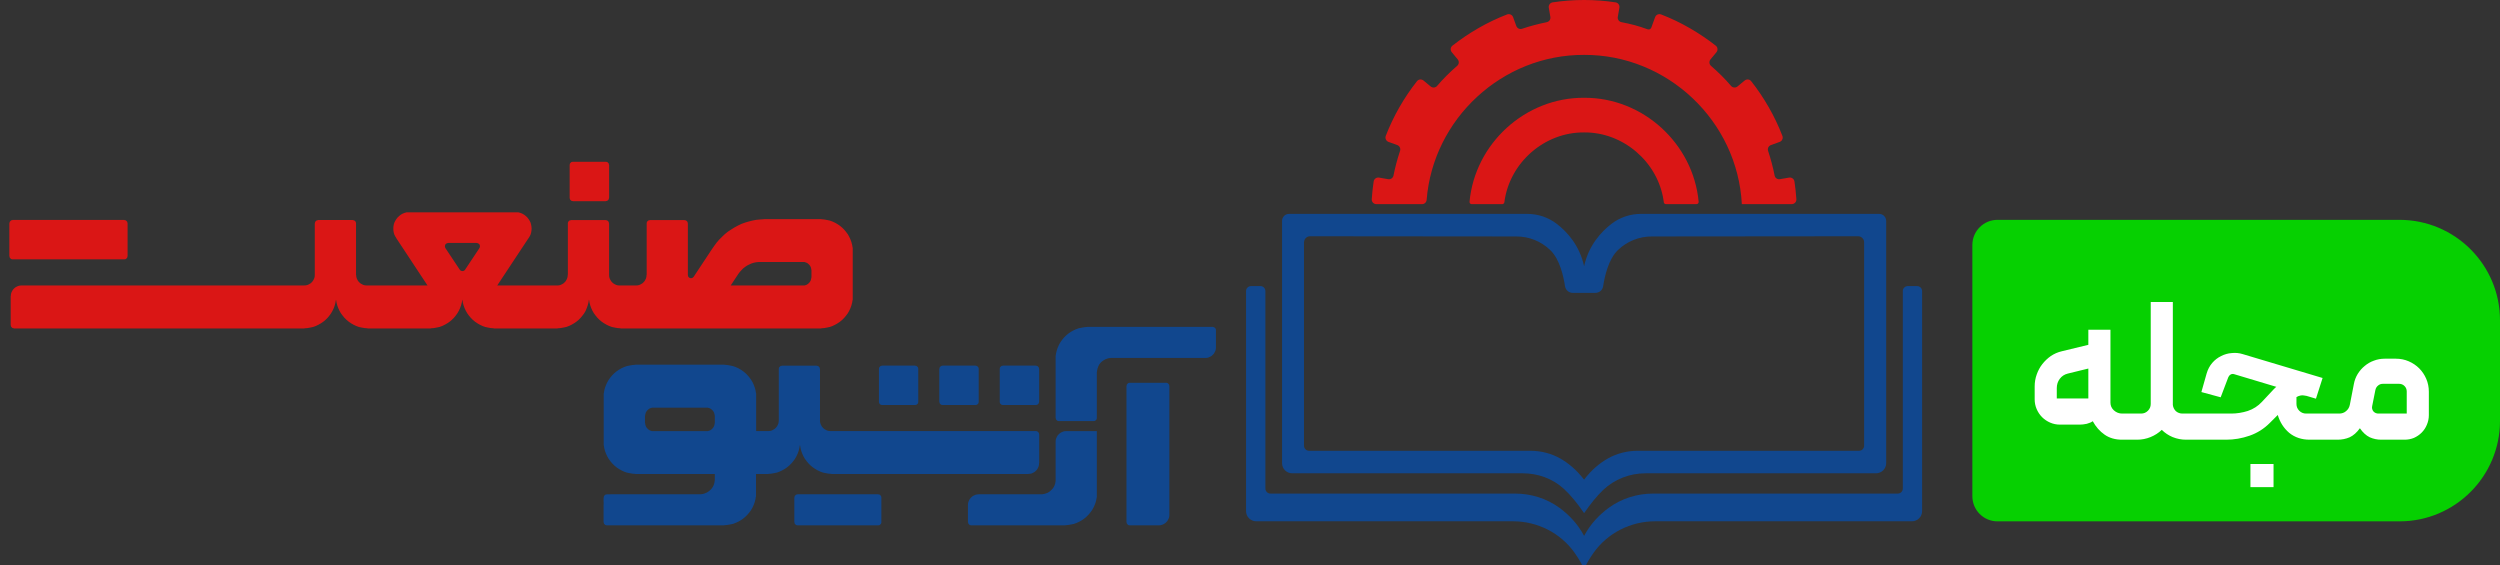<svg width="199" height="45" viewBox="0 0 199 45" fill="none" xmlns="http://www.w3.org/2000/svg">
<rect x="0" y="0" width="199" height="45" fill="#333333" stroke="none"/>
<path d="M93.082 30.718V40.969L93.074 41.105L93.045 41.23L92.987 41.356L92.92 41.472L92.832 41.567L92.737 41.654L92.62 41.721L92.496 41.778L92.372 41.808L92.237 41.818H89.926L89.859 41.808L89.801 41.788L89.754 41.739L89.707 41.691L89.687 41.634L89.675 41.567H89.667V30.718H89.675L89.687 30.65L89.707 30.593L89.754 30.546L89.801 30.498L89.859 30.479L89.926 30.469H92.824L92.891 30.479L92.948 30.498L92.995 30.546L93.045 30.593L93.064 30.65L93.074 30.718H93.082Z" fill="#11478E"/>
<path d="M87.308 34.316V39.534L87.269 39.765L87.213 39.986L87.136 40.197L87.038 40.408L86.925 40.612L86.789 40.795L86.645 40.967L86.481 41.131L86.297 41.287L86.116 41.411L85.912 41.526L85.701 41.623L85.488 41.702L85.257 41.749L85.038 41.786L84.807 41.806V41.816H77.307L77.24 41.806L77.183 41.786L77.136 41.737L77.088 41.69L77.068 41.632L77.057 41.565H77.049V40.197L77.057 40.065L77.088 39.939L77.144 39.814L77.213 39.698L77.299 39.603L77.394 39.514L77.511 39.447L77.635 39.39L77.761 39.36L77.894 39.35V39.342H82.987L82.997 39.333L83.131 39.313L83.257 39.275L83.389 39.226L83.506 39.159L83.613 39.072L83.717 38.975L83.804 38.88L83.881 38.764L83.94 38.64L83.988 38.505L84.015 38.369L84.027 38.245V38.235V35.165L84.035 35.029L84.065 34.905L84.124 34.778L84.191 34.662L84.276 34.567L84.373 34.48L84.487 34.415L84.613 34.356L84.738 34.326L84.874 34.316H87.308Z" fill="#11478E"/>
<path d="M88.413 28.493L88.261 28.513L88.117 28.55L87.971 28.61L87.839 28.685L87.713 28.773L87.596 28.888L87.499 29.012L87.432 29.148L87.375 29.293L87.338 29.447L87.318 29.599H87.308V33.266L87.3 33.334L87.28 33.393L87.231 33.442L87.184 33.489L87.124 33.509L87.057 33.517H84.288L84.219 33.509L84.159 33.489L84.112 33.442L84.065 33.393L84.045 33.334L84.035 33.266H84.027V28.302H84.035L84.075 28.071L84.132 27.848L84.209 27.636L84.305 27.425L84.42 27.224L84.554 27.04L84.698 26.866L84.862 26.703L85.046 26.549L85.229 26.422L85.433 26.308L85.644 26.211L85.855 26.134L86.086 26.087L86.307 26.047L86.538 26.027V26.02H96.539V26.027L96.606 26.039L96.663 26.059L96.711 26.106L96.76 26.154L96.78 26.211L96.79 26.278V27.646L96.78 27.78L96.75 27.907L96.691 28.031L96.626 28.146L96.539 28.242L96.442 28.329L96.328 28.398L96.201 28.454L96.077 28.485L95.941 28.493H88.413Z" fill="#11478E"/>
<path d="M82.718 29.36V31.99H82.706L82.698 32.057L82.679 32.114L82.631 32.161L82.582 32.209L82.525 32.228L82.456 32.238H79.83L79.761 32.228L79.706 32.209L79.656 32.161L79.609 32.114L79.589 32.057L79.579 31.99V29.36L79.589 29.293L79.609 29.236L79.656 29.188L79.706 29.139L79.761 29.119L79.83 29.11V29.1H82.456V29.11L82.525 29.119L82.582 29.139L82.631 29.188L82.679 29.236L82.698 29.293L82.706 29.36H82.718Z" fill="#11478E"/>
<path d="M77.905 29.36V31.99L77.894 32.057L77.876 32.114L77.826 32.161L77.779 32.209L77.722 32.228L77.655 32.238H75.027L74.96 32.228L74.901 32.209L74.853 32.161L74.806 32.114L74.786 32.057L74.776 31.99H74.767V29.36H74.776L74.786 29.293L74.806 29.236L74.853 29.188L74.901 29.139L74.96 29.119L75.027 29.11V29.1H77.655V29.11L77.722 29.119L77.779 29.139L77.826 29.188L77.876 29.236L77.894 29.293L77.905 29.36Z" fill="#11478E"/>
<path d="M73.093 29.36V31.99L73.083 32.057L73.065 32.114L73.016 32.161L72.966 32.209L72.909 32.228L72.842 32.238H70.214L70.147 32.228L70.088 32.209L70.041 32.161L69.993 32.114L69.974 32.057L69.964 31.99V29.36L69.974 29.293L69.993 29.236L70.041 29.188L70.088 29.139L70.147 29.119L70.214 29.11V29.1H72.842V29.11L72.909 29.119L72.966 29.139L73.016 29.188L73.065 29.236L73.083 29.293L73.093 29.36Z" fill="#11478E"/>
<path d="M70.157 39.604V41.567L70.147 41.634L70.127 41.691L70.08 41.738L70.033 41.788L69.974 41.807L69.908 41.817H69.502H66.365H63.487L63.419 41.807L63.362 41.788L63.313 41.738L63.264 41.691L63.248 41.634L63.236 41.567H63.228V39.604H63.236L63.248 39.535L63.264 39.476L63.313 39.429L63.362 39.381L63.419 39.361L63.487 39.352V39.344H69.908V39.352L69.974 39.361L70.033 39.381L70.08 39.429L70.127 39.476L70.147 39.535L70.157 39.604Z" fill="#11478E"/>
<path d="M56.364 32.448H51.879V32.46L51.774 32.488L51.678 32.535L51.591 32.602L51.514 32.679L51.447 32.766L51.399 32.863L51.37 32.97L51.352 33.086H51.34V33.682H51.352L51.37 33.799L51.399 33.905L51.447 34.002L51.514 34.089L51.591 34.166L51.678 34.233L51.774 34.28L51.879 34.308V34.316H56.364V34.308L56.471 34.28L56.568 34.233L56.654 34.166L56.731 34.089L56.798 34.002L56.846 33.905L56.873 33.799L56.893 33.682H56.901V33.086H56.893L56.873 32.97L56.846 32.863L56.798 32.766L56.731 32.679L56.654 32.602L56.568 32.535L56.471 32.488L56.364 32.46V32.448ZM48.318 39.35L48.904 39.342H55.622H55.776L55.93 39.322L56.082 39.283L56.226 39.225L56.362 39.147L56.489 39.05L56.601 38.945L56.7 38.819L56.777 38.687L56.834 38.541L56.873 38.396L56.893 38.233H56.901V37.733H50.568V37.721L50.337 37.703L50.116 37.664L49.885 37.617L49.674 37.54L49.463 37.441L49.259 37.324L49.076 37.2L48.894 37.048L48.73 36.884L48.584 36.711L48.452 36.527L48.336 36.325L48.239 36.114L48.16 35.901L48.102 35.68L48.063 35.449H48.055V31.311H48.063L48.102 31.08L48.16 30.857L48.239 30.646L48.336 30.435L48.452 30.233L48.584 30.05L48.73 29.876L48.894 29.712L49.076 29.56L49.259 29.434L49.463 29.317L49.674 29.221L49.885 29.144L50.116 29.096L50.337 29.057L50.568 29.037V29.029H57.671V29.037L57.902 29.057L58.125 29.096L58.354 29.144L58.565 29.221L58.778 29.317L58.98 29.434L59.163 29.56L59.347 29.712L59.511 29.876L59.655 30.05L59.791 30.233L59.908 30.435L60.004 30.646L60.081 30.857L60.141 31.08L60.178 31.311H60.19V34.314H61.141L61.278 34.306L61.404 34.278L61.528 34.219L61.645 34.152L61.742 34.067L61.828 33.971L61.895 33.854L61.953 33.728L61.98 33.603L61.992 33.467V29.365L62 29.3L62.02 29.241L62.067 29.193L62.115 29.146L62.172 29.126L62.239 29.118V29.106H65.013V29.118L65.08 29.126L65.137 29.146L65.184 29.193L65.232 29.241L65.251 29.3L65.263 29.365H65.271V33.467L65.279 33.603L65.309 33.728L65.366 33.854L65.433 33.971L65.52 34.067L65.617 34.152L65.733 34.219L65.858 34.278L65.984 34.306L66.116 34.314H82.46L82.527 34.326L82.586 34.346L82.633 34.393L82.681 34.44L82.701 34.498L82.708 34.565H82.72V36.874H82.708L82.701 37.011L82.673 37.135L82.614 37.261L82.546 37.378L82.46 37.474L82.363 37.559L82.246 37.627L82.122 37.686L81.998 37.713L81.862 37.721V37.733H66.193V37.721L65.962 37.703L65.739 37.664L65.508 37.617L65.297 37.54L65.086 37.441L64.884 37.324L64.701 37.2L64.517 37.048L64.353 36.884L64.209 36.711L64.073 36.527L63.956 36.325L63.86 36.114L63.783 35.901L63.724 35.68L63.686 35.449H63.666L63.627 35.68L63.57 35.901L63.491 36.114L63.394 36.325L63.277 36.527L63.141 36.711L62.997 36.884L62.833 37.048L62.65 37.2L62.468 37.324L62.265 37.441L62.053 37.54L61.842 37.617L61.611 37.664L61.39 37.703L61.159 37.721V37.733H60.178V39.533H60.166L60.129 39.764L60.069 39.986L59.992 40.197L59.896 40.408L59.779 40.611L59.643 40.795L59.499 40.967L59.335 41.13L59.151 41.285L58.968 41.409L58.767 41.525L58.553 41.622L58.342 41.701L58.113 41.748L57.89 41.786L57.659 41.806V41.818H48.304L48.237 41.806L48.179 41.786L48.132 41.739L48.083 41.691L48.065 41.634L48.053 41.567H48.045V40.199L48.053 40.066L48.045 39.94V39.82V39.699L48.053 39.602L48.065 39.535L48.083 39.476L48.132 39.429L48.179 39.381L48.237 39.362L48.318 39.35Z" fill="#11478E"/>
<path d="M48.486 13.126V15.755H48.474L48.466 15.822L48.446 15.88L48.397 15.929L48.349 15.976L48.29 15.996L48.225 16.006V16.016H45.595V16.006L45.528 15.996L45.471 15.976L45.424 15.929L45.376 15.88L45.357 15.822L45.345 15.755V13.126L45.357 13.059L45.376 13.003L45.424 12.954L45.471 12.906L45.528 12.887L45.595 12.879H48.225L48.29 12.887L48.349 12.906L48.397 12.954L48.446 13.003L48.466 13.059L48.474 13.126H48.486Z" fill="#DA1615"/>
<path d="M10.156 17.766V20.396H10.149L10.137 20.463L10.117 20.52L10.07 20.568L10.022 20.615L9.965 20.635L9.898 20.645H7.02H3.883H1.003L0.937 20.635L0.878 20.615L0.831 20.568L0.784 20.52L0.764 20.463L0.754 20.396H0.744V17.766H0.754L0.764 17.699L0.784 17.642L0.831 17.595L0.878 17.547L0.937 17.528L1.003 17.516V17.508H3.883H7.02H9.898V17.516L9.965 17.528L10.022 17.547L10.07 17.595L10.117 17.642L10.137 17.699L10.149 17.766H10.156Z" fill="#DA1615"/>
<path d="M42.275 17.874L42.303 18.038L42.315 18.201L42.303 18.365L42.275 18.529L42.228 18.681L42.151 18.835L42.064 18.971L42.062 18.969L39.58 22.724H44.346L44.478 22.716L44.604 22.688L44.729 22.629L44.845 22.562L44.942 22.477L45.029 22.381L45.096 22.264L45.153 22.138L45.181 22.013L45.193 21.877H45.201V17.775L45.212 17.71L45.232 17.651L45.279 17.603L45.327 17.556L45.384 17.536L45.451 17.528V17.516H48.225V17.528L48.29 17.536L48.349 17.556L48.397 17.603L48.444 17.651L48.464 17.71L48.472 17.775H48.483V21.877L48.491 22.013L48.519 22.138L48.578 22.264L48.645 22.381L48.73 22.477L48.829 22.562L48.941 22.629L49.068 22.688L49.192 22.716L49.328 22.724H50.617L50.754 22.716L50.878 22.688L51.004 22.629L51.121 22.562L51.218 22.477L51.303 22.381L51.37 22.264L51.429 22.138L51.456 22.013L51.464 21.877H51.476V17.775L51.484 17.71L51.504 17.651L51.551 17.603L51.599 17.556L51.658 17.536L51.723 17.528V17.516H54.497V17.528L54.564 17.536L54.621 17.556L54.668 17.603L54.718 17.651L54.736 17.71L54.747 17.775H54.755V21.897L54.767 21.964L54.785 22.021L54.824 22.069L54.872 22.108L54.939 22.136L54.996 22.148L55.063 22.136L55.122 22.116L55.17 22.078L55.217 22.031L56.696 19.794L56.698 19.796L56.871 19.546L57.055 19.297L57.256 19.066L57.48 18.843L57.701 18.632L57.941 18.44L58.204 18.268L58.465 18.105L58.733 17.959L59.011 17.826L59.301 17.72L59.598 17.633L59.896 17.556L60.204 17.498L60.512 17.469L60.822 17.449V17.441H65.364V17.449L65.595 17.469L65.816 17.508L66.047 17.556L66.258 17.633L66.469 17.73L66.673 17.846L66.856 17.972L67.04 18.124L67.204 18.288L67.348 18.462L67.484 18.645L67.597 18.847L67.695 19.058L67.772 19.269L67.83 19.492L67.869 19.723H67.877V23.861H67.869L67.83 24.092L67.772 24.313L67.695 24.526L67.597 24.738L67.484 24.939L67.348 25.122L67.204 25.296L67.04 25.46L66.856 25.612L66.673 25.736L66.469 25.853L66.258 25.952L66.047 26.029L65.816 26.076L65.595 26.116L65.364 26.133V26.145H54.767H49.395V26.133L49.165 26.116L48.941 26.076L48.712 26.029L48.501 25.952L48.288 25.853L48.087 25.736L47.903 25.612L47.719 25.46L47.556 25.296L47.412 25.122L47.275 24.939L47.159 24.738L47.062 24.526L46.985 24.313L46.926 24.092L46.888 23.861H46.877L46.839 24.092L46.78 24.313L46.703 24.526L46.618 24.738L46.502 24.939L46.365 25.122L46.221 25.296L46.057 25.46L45.874 25.612L45.69 25.736L45.489 25.853L45.278 25.952L45.066 26.029L44.835 26.076L44.612 26.116L44.381 26.133V26.145H39.31V26.133L39.079 26.116L38.858 26.076L38.627 26.029L38.416 25.952L38.204 25.853L38.001 25.736L37.818 25.612L37.636 25.46L37.472 25.296L37.326 25.122L37.194 24.939L37.077 24.738L36.98 24.526L36.901 24.313L36.844 24.092L36.805 23.861H36.797L36.757 24.092L36.7 24.313L36.621 24.526L36.524 24.738L36.408 24.939L36.276 25.122L36.13 25.296L35.966 25.46L35.784 25.612L35.601 25.736L35.397 25.853L35.186 25.952L34.975 26.029L34.744 26.076L34.523 26.116L34.292 26.133L34.28 26.145H29.256V26.133L29.027 26.116L28.804 26.076L28.573 26.029L28.362 25.952L28.15 25.853L27.947 25.736L27.765 25.612L27.582 25.46L27.418 25.296L27.274 25.122L27.138 24.939L27.021 24.738L26.924 24.526L26.846 24.313L26.788 24.092L26.749 23.861H26.741L26.701 24.092L26.644 24.313L26.567 24.526L26.468 24.738L26.352 24.939L26.22 25.122L26.076 25.296L25.912 25.46L25.728 25.612L25.544 25.736L25.341 25.853L25.13 25.952L24.919 26.029L24.688 26.076L24.467 26.116L24.236 26.133V26.145H1.109V26.133L1.042 26.125L0.985 26.106L0.937 26.058L0.89 26.011L0.87 25.954L0.858 25.883H0.851V23.573H0.858L0.87 23.437L0.898 23.312L0.955 23.186L1.022 23.069L1.109 22.973L1.206 22.886L1.322 22.821L1.447 22.762L1.573 22.734L1.709 22.722H24.21L24.346 22.714L24.471 22.686L24.597 22.627L24.713 22.56L24.81 22.475L24.895 22.378L24.962 22.262L25.021 22.136L25.049 22.011L25.057 21.875V17.773H25.069L25.077 17.708L25.096 17.649L25.144 17.601L25.191 17.554L25.25 17.534L25.317 17.526V17.514H28.089V17.526L28.156 17.534L28.215 17.554L28.263 17.601L28.31 17.649L28.328 17.708L28.34 17.773V21.875H28.348L28.36 22.011L28.387 22.136L28.445 22.262L28.512 22.378L28.599 22.475L28.695 22.56L28.812 22.627L28.936 22.686L29.062 22.714L29.199 22.722H34.029L31.552 18.971L31.556 18.969L31.471 18.833L31.392 18.679L31.344 18.527L31.317 18.363L31.309 18.199L31.317 18.035L31.344 17.872L31.392 17.718L31.471 17.564L31.556 17.431L31.654 17.305L31.779 17.189L31.903 17.092L32.047 17.007L32.201 16.948L32.365 16.9H41.258L41.422 16.948L41.576 17.007L41.72 17.092L41.847 17.189L41.971 17.305L42.068 17.431L42.155 17.564L42.231 17.718L42.275 17.874ZM64.596 21.494H64.588L64.568 21.378L64.541 21.271L64.491 21.174L64.426 21.087L64.347 21.011L64.262 20.943L64.164 20.896L64.059 20.868V20.857H60.383H60.371L60.188 20.876L59.996 20.916L59.813 20.973L59.641 21.052L59.469 21.137L59.315 21.243L59.161 21.36L59.029 21.496L58.897 21.638L58.78 21.79L58.164 22.724H64.055V22.716L64.16 22.688L64.258 22.641L64.343 22.574L64.422 22.497L64.487 22.41L64.537 22.313L64.564 22.207L64.584 22.09H64.592V21.494H64.596ZM38.204 19.607L38.197 19.54L38.177 19.48L38.137 19.423L38.08 19.384L38.021 19.356L37.954 19.348V19.336H35.664V19.348L35.597 19.356L35.539 19.384L35.48 19.423L35.443 19.48L35.423 19.54L35.415 19.607L35.423 19.674L35.45 19.731V19.743L36.596 21.465L36.635 21.512L36.692 21.551L36.752 21.571L36.809 21.579L36.868 21.571L36.925 21.551L36.984 21.512L37.022 21.465L38.167 19.743V19.731L38.197 19.674L38.204 19.607Z" fill="#DA1615"/>
<path d="M138.656 16.251H138.65C138.307 9.632 132.724 4.343 126.093 4.369C119.581 4.342 114.075 9.45 113.561 15.906C113.546 16.099 113.388 16.251 113.194 16.251H109.56C109.347 16.251 109.177 16.07 109.191 15.856C109.222 15.389 109.272 14.909 109.343 14.447C109.374 14.242 109.568 14.101 109.771 14.137L110.498 14.263C110.693 14.297 110.883 14.171 110.922 13.975C111.054 13.314 111.23 12.646 111.445 12.007C111.508 11.817 111.408 11.614 111.22 11.547C111.007 11.47 110.737 11.371 110.523 11.294C110.328 11.223 110.233 11.006 110.308 10.813C110.908 9.257 111.759 7.772 112.79 6.464C112.916 6.302 113.153 6.278 113.311 6.41C113.485 6.554 113.708 6.738 113.881 6.882C114.035 7.011 114.264 6.991 114.393 6.839C114.878 6.268 115.427 5.729 115.994 5.238C116.144 5.107 116.161 4.88 116.033 4.726L115.561 4.156C115.429 3.996 115.453 3.759 115.615 3.633C116.927 2.606 118.406 1.748 119.962 1.151C120.155 1.076 120.372 1.173 120.443 1.367C120.52 1.58 120.621 1.852 120.696 2.065C120.763 2.253 120.968 2.354 121.156 2.29C121.793 2.075 122.461 1.9 123.12 1.767C123.314 1.728 123.442 1.54 123.408 1.345C123.371 1.124 123.321 0.838 123.284 0.614C123.248 0.413 123.387 0.22 123.588 0.188C125.242 -0.063 126.948 -0.063 128.6 0.188C128.803 0.22 128.94 0.413 128.904 0.614C128.865 0.838 128.815 1.12 128.776 1.341C128.742 1.536 128.869 1.726 129.064 1.763C129.842 1.919 130.365 2.046 131.101 2.316C131.291 2.393 131.401 2.304 131.445 2.196L131.745 1.369C131.816 1.173 132.033 1.076 132.229 1.151C133.784 1.75 135.261 2.608 136.574 3.635C136.735 3.761 136.759 3.998 136.629 4.158C136.483 4.334 136.299 4.557 136.155 4.73C136.029 4.884 136.046 5.109 136.196 5.242C136.761 5.731 137.308 6.27 137.793 6.839C137.924 6.991 138.151 7.009 138.305 6.882C138.479 6.738 138.7 6.554 138.875 6.41C139.033 6.28 139.27 6.302 139.396 6.464C140.427 7.774 141.28 9.259 141.878 10.815C141.953 11.008 141.856 11.227 141.661 11.296C141.448 11.373 141.175 11.472 140.964 11.549C140.776 11.616 140.676 11.821 140.739 12.009C140.954 12.646 141.13 13.316 141.26 13.975C141.299 14.171 141.487 14.297 141.682 14.263C141.904 14.226 142.188 14.175 142.411 14.137C142.616 14.101 142.808 14.242 142.839 14.447C142.908 14.909 142.96 15.389 142.991 15.854C143.005 16.068 142.837 16.249 142.622 16.249H138.656V16.251Z" fill="#DA1615"/>
<path d="M132.42 15.962C131.97 12.892 129.2 10.51 126.095 10.541C122.925 10.512 120.147 12.967 119.748 16.096C119.736 16.183 119.665 16.25 119.577 16.25H117.148C117.046 16.25 116.965 16.163 116.975 16.061C117.405 11.422 121.416 7.756 126.093 7.783C130.774 7.756 134.781 11.424 135.213 16.061C135.223 16.161 135.142 16.25 135.04 16.25C134.52 16.25 133.079 16.248 132.61 16.25C132.523 16.25 132.45 16.187 132.438 16.1L132.42 15.962Z" fill="#DA1615"/>
<path d="M151.464 23.168V38.886C151.464 39.109 151.284 39.289 151.061 39.289H131.583C130.322 39.289 129.086 39.674 128.065 40.416C127.356 40.933 126.62 41.66 126.095 42.657C125.568 41.658 124.834 40.933 124.125 40.416C123.106 39.674 121.868 39.289 120.607 39.289H101.129C100.906 39.289 100.726 39.109 100.726 38.886V23.168C100.726 22.951 100.55 22.773 100.331 22.773H99.581C99.364 22.773 99.186 22.949 99.186 23.168V39.289V40.686C99.186 41.133 99.547 41.494 99.994 41.494H120.433C122.376 41.494 124.216 42.418 125.339 44.003C125.74 44.567 125.949 45 125.949 45H126.093H126.237C126.237 45 126.446 44.567 126.847 44.003C127.97 42.418 129.81 41.494 131.753 41.494H152.193C152.639 41.494 153 41.133 153 40.686V39.289V23.168C153 22.951 152.824 22.773 152.605 22.773H151.855C151.64 22.773 151.464 22.951 151.464 23.168Z" fill="#11478E"/>
<path d="M126.095 40.847C126.596 40.118 127.086 39.502 127.605 39.007C128.515 38.142 129.729 37.674 130.985 37.674H149.332C149.778 37.674 150.14 37.313 150.14 36.867V35.886V17.584C150.14 17.276 149.889 17.025 149.581 17.025H130.622C129.773 17.025 128.946 17.3 128.274 17.817C127.437 18.462 126.452 19.54 126.095 21.197C125.738 19.54 124.753 18.462 123.916 17.817C123.244 17.3 122.417 17.025 121.568 17.025H102.609C102.301 17.025 102.051 17.276 102.051 17.584V35.886V36.867C102.051 37.313 102.412 37.674 102.858 37.674H121.211C122.4 37.674 123.564 38.085 124.449 38.881C125.017 39.394 125.55 40.055 126.095 40.847ZM103.802 19.286C103.802 19.021 104.017 18.806 104.281 18.806L120.714 18.822C121.705 18.822 122.658 19.201 123.375 19.884C123.385 19.894 123.395 19.904 123.406 19.913C124.158 20.632 124.462 22.02 124.575 22.782C124.62 23.088 124.885 23.313 125.195 23.313H126.093H126.991C127.301 23.313 127.566 23.088 127.611 22.782C127.726 22.02 128.03 20.632 128.78 19.913C128.79 19.904 128.802 19.894 128.811 19.884C129.528 19.201 130.482 18.824 131.473 18.822L147.905 18.806C148.169 18.806 148.385 19.021 148.385 19.286V35.479C148.385 35.702 148.205 35.882 147.982 35.882H130.373C129.536 35.882 128.707 36.085 127.978 36.5C127.38 36.839 126.709 37.367 126.091 38.18C125.473 37.368 124.802 36.841 124.204 36.5C123.475 36.085 122.646 35.882 121.809 35.882H104.2C103.977 35.882 103.798 35.702 103.798 35.479V19.286H103.802Z" fill="#11478E"/>
<path d="M157 19.5C157 18.395 157.895 17.5 159 17.5H191C195.418 17.5 199 21.082 199 25.5V33.5C199 37.918 195.418 41.5 191 41.5H159C157.895 41.5 157 40.605 157 39.5V19.5Z" fill="#06D001"/>
<path d="M161.96 30.76C161.96 30.429 162.013 30.115 162.12 29.816C162.227 29.507 162.376 29.229 162.568 28.984C162.76 28.739 162.984 28.525 163.24 28.344C163.507 28.163 163.8 28.035 164.12 27.96L166.232 27.448V26.248H167.992V32.056C167.992 32.291 168.083 32.493 168.264 32.664C168.456 32.835 168.675 32.92 168.92 32.92H169.4C169.453 32.92 169.501 32.941 169.544 32.984C169.597 33.027 169.624 33.08 169.624 33.144V34.776C169.624 34.84 169.597 34.893 169.544 34.936C169.501 34.979 169.453 35 169.4 35H168.92C168.376 35 167.912 34.867 167.528 34.6C167.144 34.333 166.829 33.976 166.584 33.528C166.467 33.613 166.307 33.683 166.104 33.736C165.901 33.779 165.715 33.8 165.544 33.8H163.976C163.699 33.8 163.437 33.747 163.192 33.64C162.947 33.533 162.733 33.389 162.552 33.208C162.371 33.027 162.227 32.813 162.12 32.568C162.013 32.323 161.96 32.061 161.96 31.784V30.76ZM166.232 29.336L164.6 29.736C164.333 29.8 164.12 29.939 163.96 30.152C163.8 30.365 163.72 30.611 163.72 30.888V31.72H166.232V29.336ZM174.734 32.92C174.788 32.92 174.836 32.941 174.878 32.984C174.932 33.027 174.958 33.08 174.958 33.144V34.776C174.958 34.84 174.932 34.893 174.878 34.936C174.836 34.979 174.788 35 174.734 35H174.014C173.641 35 173.284 34.931 172.942 34.792C172.612 34.653 172.324 34.461 172.078 34.216C171.822 34.461 171.524 34.653 171.182 34.792C170.841 34.931 170.484 35 170.11 35H169.406C169.257 35 169.182 34.925 169.182 34.776V33.144C169.182 32.995 169.257 32.92 169.406 32.92H170.43C170.644 32.92 170.825 32.845 170.974 32.696C171.124 32.547 171.198 32.365 171.198 32.152V24.04H172.958V32.232C172.98 32.424 173.06 32.589 173.198 32.728C173.348 32.856 173.524 32.92 173.726 32.92H174.734ZM174.734 35C174.585 35 174.51 34.925 174.51 34.776V33.16C174.51 33.107 174.532 33.053 174.574 33C174.617 32.947 174.665 32.92 174.718 32.92H177.598C178.046 32.92 178.489 32.851 178.926 32.712C179.364 32.563 179.737 32.323 180.046 31.992L180.974 31C181.028 30.947 181.076 30.899 181.118 30.856C181.161 30.813 181.188 30.792 181.198 30.792L177.838 29.784C177.732 29.752 177.636 29.763 177.55 29.816C177.476 29.859 177.417 29.928 177.374 30.024L176.766 31.624L175.23 31.208L175.646 29.736C175.742 29.405 175.892 29.123 176.094 28.888C176.297 28.653 176.532 28.472 176.798 28.344C177.065 28.205 177.348 28.125 177.646 28.104C177.945 28.072 178.233 28.099 178.51 28.184L184.878 30.088L184.35 31.736L183.598 31.512C183.417 31.469 183.262 31.459 183.134 31.48C183.017 31.501 182.905 31.544 182.798 31.608V32.152C182.798 32.365 182.873 32.547 183.022 32.696C183.172 32.845 183.353 32.92 183.566 32.92H185.694C185.844 32.92 185.918 32.995 185.918 33.144V34.776C185.918 34.925 185.844 35 185.694 35H183.854C183.214 35 182.67 34.819 182.222 34.456C181.785 34.083 181.481 33.608 181.31 33.032L180.67 33.672C180.212 34.131 179.678 34.467 179.07 34.68C178.462 34.893 177.838 35 177.198 35H174.734ZM179.134 36.936H180.974V38.776H179.134V36.936ZM189.32 32.92H191.576V31.16C191.576 30.989 191.517 30.845 191.4 30.728C191.282 30.611 191.138 30.552 190.968 30.552H189.672C189.522 30.552 189.394 30.6 189.288 30.696C189.181 30.781 189.112 30.899 189.08 31.048L188.824 32.328C188.792 32.477 188.824 32.616 188.92 32.744C189.026 32.861 189.16 32.92 189.32 32.92ZM187.048 32.216L187.368 30.568C187.421 30.28 187.522 30.013 187.672 29.768C187.832 29.512 188.018 29.299 188.232 29.128C188.445 28.947 188.685 28.808 188.952 28.712C189.229 28.605 189.517 28.552 189.816 28.552H190.712C191.074 28.552 191.416 28.621 191.736 28.76C192.056 28.899 192.333 29.085 192.568 29.32C192.802 29.555 192.989 29.832 193.128 30.152C193.266 30.472 193.336 30.813 193.336 31.176V33.048C193.336 33.315 193.282 33.571 193.176 33.816C193.08 34.051 192.941 34.259 192.76 34.44C192.589 34.611 192.386 34.749 192.152 34.856C191.917 34.952 191.666 35 191.4 35H189.544C189.224 35 188.92 34.936 188.632 34.808C188.344 34.669 188.082 34.429 187.848 34.088C187.602 34.429 187.33 34.669 187.032 34.808C186.733 34.936 186.413 35 186.072 35H185.688C185.538 35 185.463 34.925 185.463 34.776V33.144C185.463 32.995 185.538 32.92 185.688 32.92H186.2C186.413 32.92 186.594 32.856 186.743 32.728C186.904 32.6 187.005 32.429 187.048 32.216Z" fill="white"/>
</svg>
